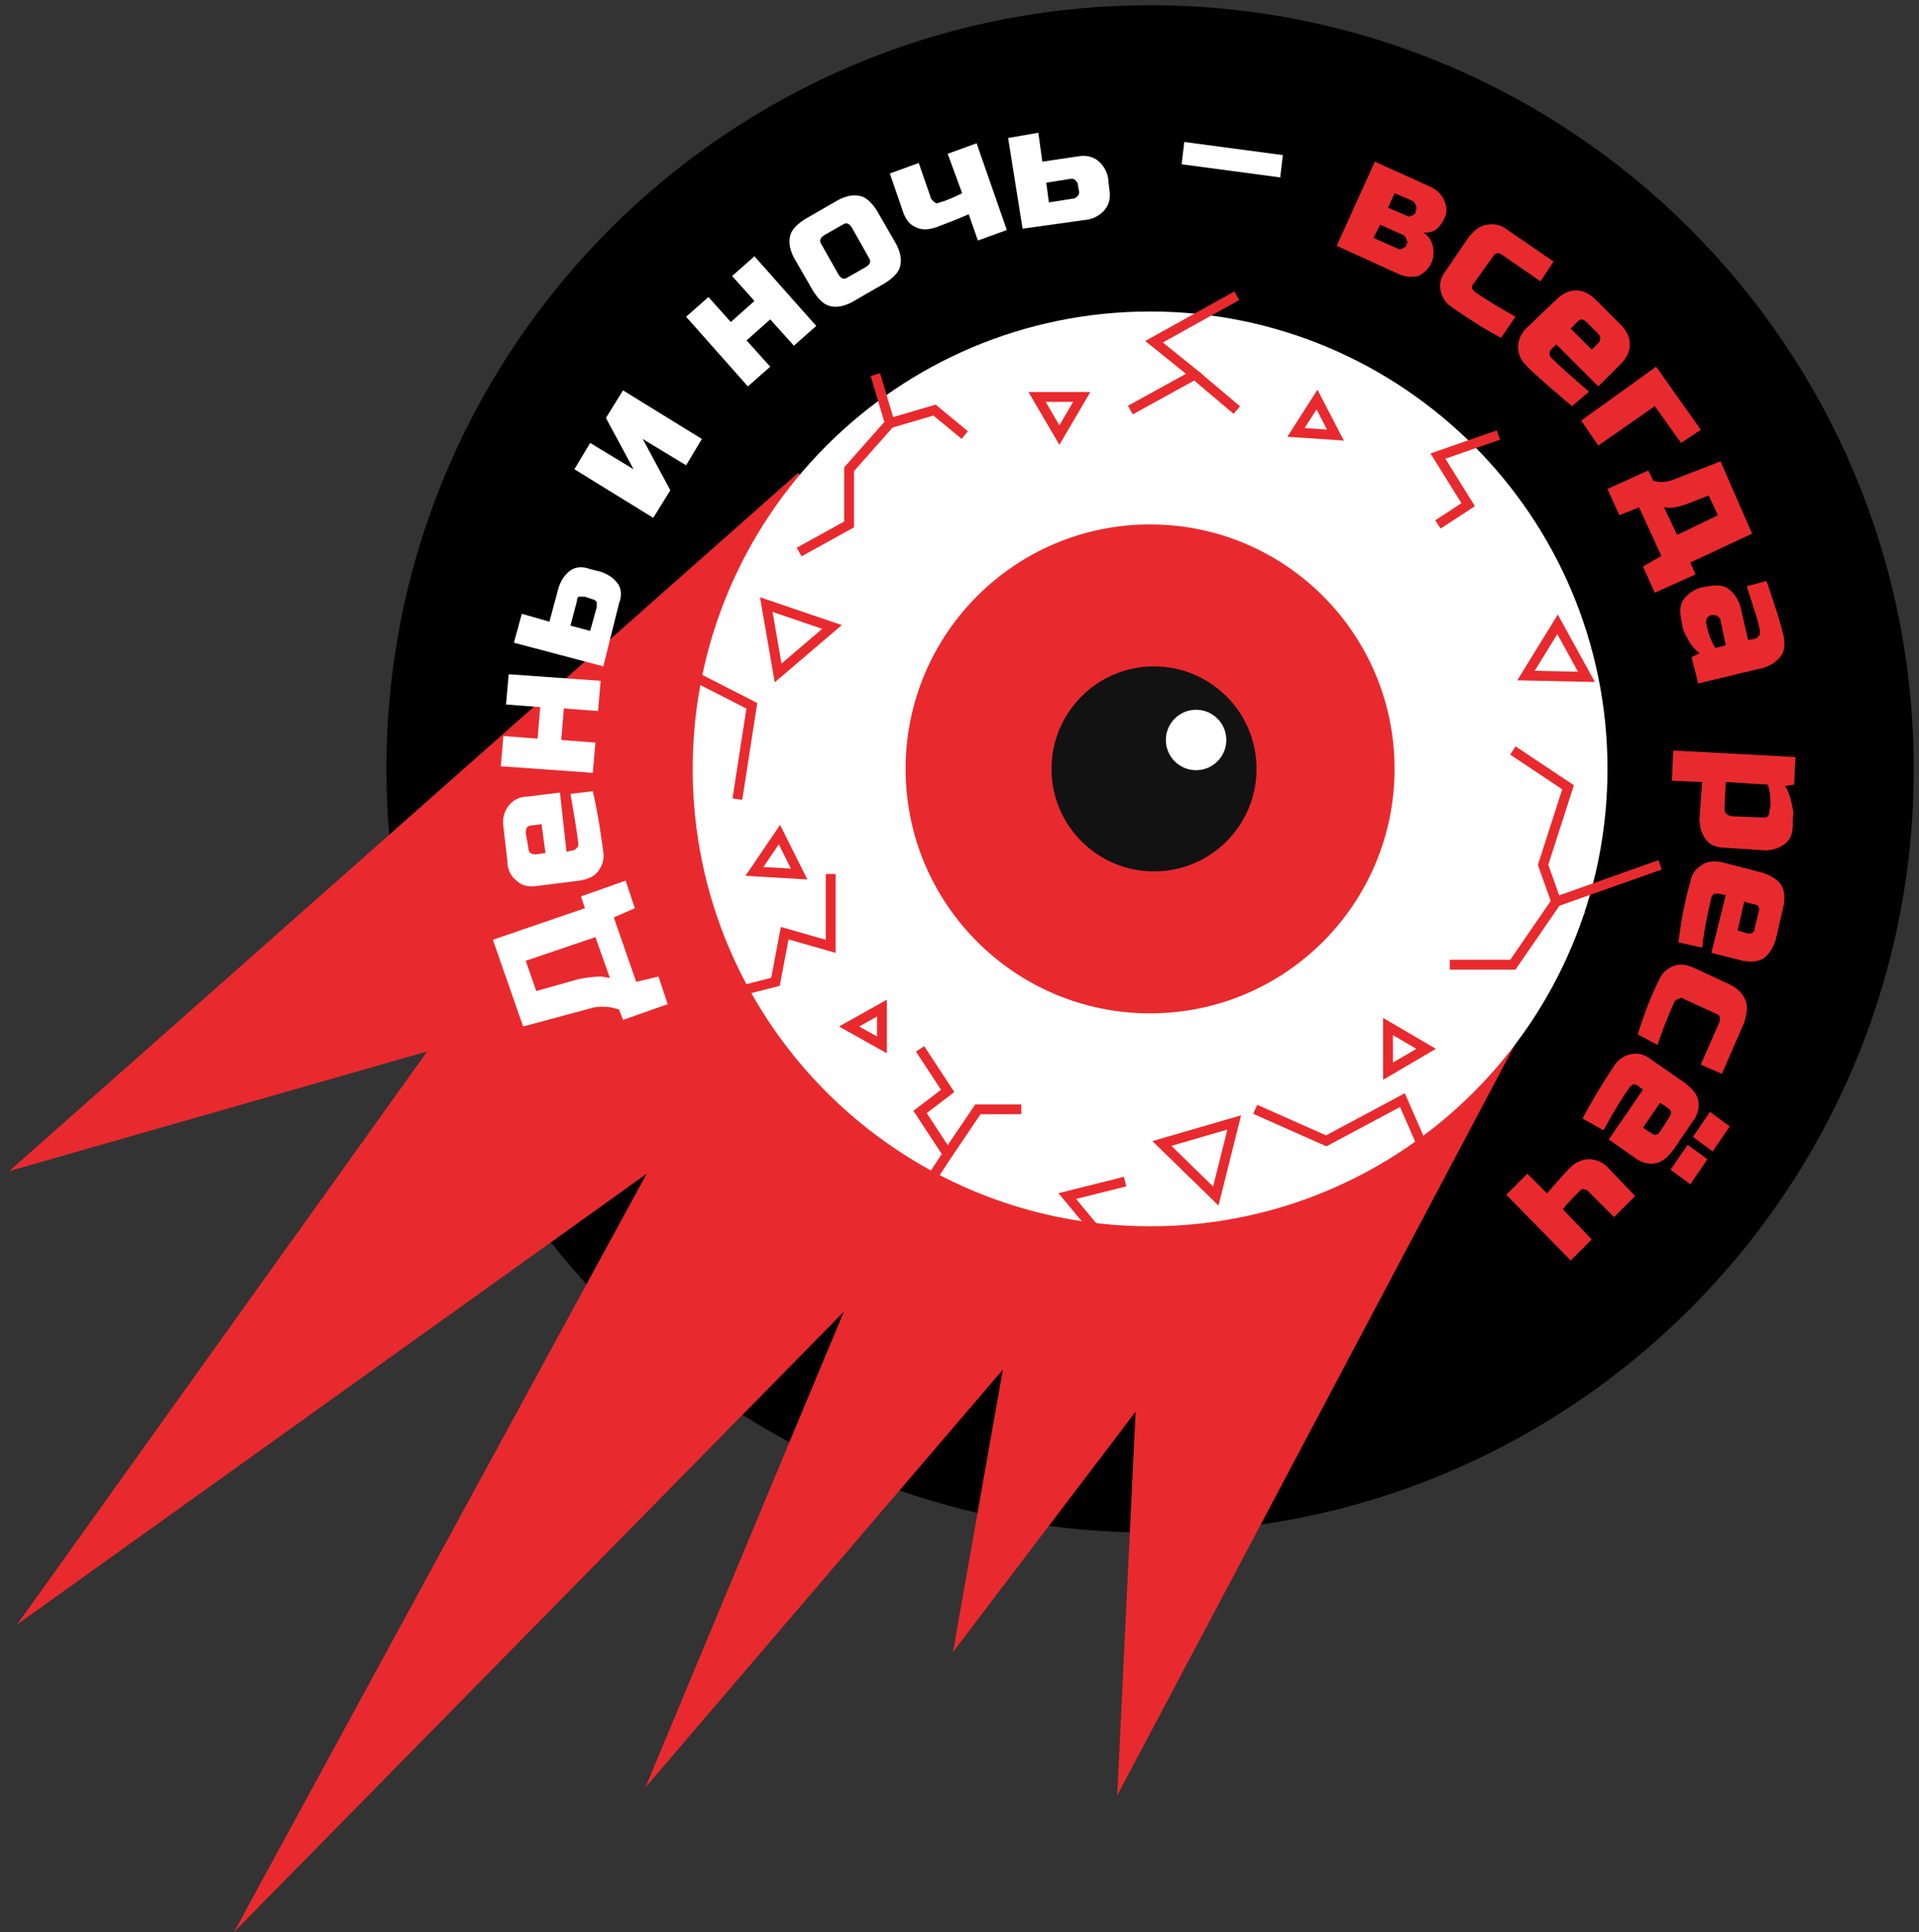 <?xml version="1.0" encoding="UTF-8"?> <svg xmlns="http://www.w3.org/2000/svg" width="146" height="147" viewBox="0 0 146 147" fill="none"><rect x="0" y="0" width="146" height="147" fill="#333333" stroke="none"/> <path d="M87.5 116.6C119.588 116.6 145.6 90.588 145.6 58.5C145.6 26.412 119.588 0.4 87.5 0.4C55.412 0.4 29.4 26.412 29.4 58.5C29.4 90.588 55.412 116.6 87.5 116.6Z" fill="black"></path> <path d="M60.7 36L0.7 89.1L32.5 80L1.3 123.6L49.2 89.3L17.8 147L64.2 99.8L49.1 136L76.3 104.2L72.5 125.7L86.4 107.4L85 136.6L120.6 69.4" fill="#E82A2E"></path> <path d="M87.5 93.3C106.72 93.3 122.3 77.72 122.3 58.5C122.3 39.281 106.72 23.7 87.5 23.7C68.281 23.7 52.7 39.281 52.7 58.5C52.7 77.72 68.281 93.3 87.5 93.3Z" fill="white"></path> <path d="M87.5 77.1C97.772 77.1 106.1 68.772 106.1 58.5C106.1 48.227 97.772 39.9 87.5 39.9C77.228 39.9 68.9 48.227 68.9 58.5C68.9 68.772 77.228 77.1 87.5 77.1Z" fill="#E82A2E"></path> <path d="M87.8 66.3C92.108 66.3 95.6 62.808 95.6 58.5C95.6 54.192 92.108 50.7 87.8 50.7C83.492 50.7 80 54.192 80 58.5C80 62.808 83.492 66.3 87.8 66.3Z" fill="#121212"></path> <path d="M91 58.6C92.27 58.6 93.3 57.57 93.3 56.3C93.3 55.03 92.27 54 91 54C89.73 54 88.7 55.03 88.7 56.3C88.7 57.57 89.73 58.6 91 58.6Z" fill="white"></path> <path d="M114 33.1L109.4 34.7L111.7 38.4L109.4 39.9" stroke="#E82A2E" stroke-width="0.75" stroke-miterlimit="10"></path> <path d="M94.1 22.5L87.8 26L90.9 28.5L86 31.2" stroke="#E82A2E" stroke-width="0.75" stroke-miterlimit="10"></path> <path d="M94.1 31.2L90.9 28.5" stroke="#E82A2E" stroke-width="0.75" stroke-miterlimit="10"></path> <path d="M126.3 65.8L118.4 68.6L117.4 65.8L119.3 59.9L115.1 57.1" stroke="#E82A2E" stroke-width="0.75" stroke-miterlimit="10"></path> <path d="M110.3 73.4H115.1L118.4 68.6" stroke="#E82A2E" stroke-width="0.75" stroke-miterlimit="10"></path> <path d="M109.4 89.9L106.7 83.7L100.9 86.8L95.5 84.4" stroke="#E82A2E" stroke-width="0.75" stroke-miterlimit="10"></path> <path d="M84.1 94.5L81.2 91L85.6 89.9" stroke="#E82A2E" stroke-width="0.75" stroke-miterlimit="10"></path> <path d="M70 91L72.1 87.8L70 84.6L72.1 83L70 79.8" stroke="#E82A2E" stroke-width="0.75" stroke-miterlimit="10"></path> <path d="M77.7 84.4H74.4L72.1 87.8" stroke="#E82A2E" stroke-width="0.75" stroke-miterlimit="10"></path> <path d="M55.1 75.7L59 74.7L59.7 71L63.2 72V66.5" stroke="#E82A2E" stroke-width="0.75" stroke-miterlimit="10"></path> <path d="M52.7 51.4L57.2 53.7L56.1 60.8" stroke="#E82A2E" stroke-width="0.75" stroke-miterlimit="10"></path> <path d="M66.6 28.5L67.7 32.2L64.6 35.7V39.9L60.8 42" stroke="#E82A2E" stroke-width="0.75" stroke-miterlimit="10"></path> <path d="M73.4 33.1L71.1 31.2L67.7 32.2" stroke="#E82A2E" stroke-width="0.75" stroke-miterlimit="10"></path> <path d="M58.3 46L59.2 51.2L63.3 47.7L58.3 46Z" fill="white" stroke="#E82A2E" stroke-width="0.75" stroke-miterlimit="10"></path> <path d="M101.6 33.1L98.6 32.9L100.2 30.4L101.6 33.1Z" fill="white" stroke="#E82A2E" stroke-width="0.75" stroke-miterlimit="10"></path> <path d="M80.6 33.1L78.9 30.2H82.3L80.6 33.1Z" fill="white" stroke="#E82A2E" stroke-width="0.75" stroke-miterlimit="10"></path> <path d="M116.1 51.4L118.5 47.5L120.7 51.5L116.1 51.4Z" fill="white" stroke="#E82A2E" stroke-width="0.75" stroke-miterlimit="10"></path> <path d="M108.5 79.8L105.6 81.5V78.1L108.5 79.8Z" fill="white" stroke="#E82A2E" stroke-width="0.75" stroke-miterlimit="10"></path> <path d="M92.5 91L88.4 87L93.9 85.4L92.5 91Z" fill="white" stroke="#E82A2E" stroke-width="0.75" stroke-miterlimit="10"></path> <path d="M64.6 78.1L67.1 76.7V79.5L64.6 78.1Z" fill="white" stroke="#E82A2E" stroke-width="0.75" stroke-miterlimit="10"></path> <path d="M60.8 66.5L57.4 66.3L59.3 63.5L60.8 66.5Z" fill="white" stroke="#E82A2E" stroke-width="0.75" stroke-miterlimit="10"></path> <path d="M39.8 78.1L37.5 71.5L44.5 69.1L44.2 68.2L47.6 67L48.3 69.1L46.7 69.8L48.4 74.7L50.1 74.3L50.8 76.4L47.4 77.6L47.1 76.8C46.7 76.7 46.4 76.6 46 76.6C45.6 76.6 45.3 76.6 45 76.7L39.8 78.1ZM45.3 71.3L40 73.1L40.8 75.4L44 74.5C44.5 74.4 45.1 74.3 45.7 74.3C45.9 74.3 46.2 74.4 46.4 74.4L45.3 71.3Z" fill="white"></path> <path d="M45.1 60.2C45.5 61.9 45.7 63.4 45.9 64.8C46 65.4 45.8 65.9 45.5 66.3C45.2 66.7 44.7 66.9 44.1 67L40.9 67.4C40.2 67.5 39.7 67.4 39.3 67C38.9 66.7 38.6 66.2 38.6 65.5L38.3 62.9C38.2 62.2 38.4 61.7 38.7 61.3C39 60.9 39.5 60.6 40.2 60.6L42.6 60.3L43.1 64.8L43.6 64.7C43.7 64.7 43.8 64.6 43.9 64.5C44 64.4 44 64.3 44 64.2C43.9 63.3 43.7 62.1 43.4 60.4L45.1 60.2ZM40.2 64.5C40.2 64.9 40.4 65 40.8 65L41.5 64.9L41.2 62.7L40.5 62.8C40.1 62.8 40 63 40 63.4L40.2 64.5Z" fill="white"></path> <path d="M41.1 53.8L38.5 53.6L38.7 51.3L45.7 51.8L45.5 54.1L42.9 53.9L42.7 56.3L45.3 56.5L45.1 58.8L38.1 58.3L38.3 56L40.9 56.2L41.1 53.8Z" fill="white"></path> <path d="M45.9 50.7L39.1 48.9L39.7 46.7L41.8 47.3L42.5 44.7C42.7 44.1 43 43.7 43.4 43.4C43.8 43.1 44.4 43.1 44.9 43.3L45.7 43.5C46.3 43.7 46.7 44 47 44.4C47.3 44.8 47.3 45.4 47.1 45.9L45.9 50.7ZM45.4 46.2C45.4 46.1 45.4 46 45.4 45.8C45.3 45.7 45.2 45.6 45.1 45.6L44.5 45.4C44.4 45.4 44.3 45.4 44.1 45.4C43.9 45.4 43.9 45.6 43.9 45.7L43.4 47.6L44.9 48L45.4 46.2Z" fill="white"></path> <path d="M46.1 31.8L47.4 29.7L53.4 33.4L52.2 35.4L48.9 33.4L51 37.3L49.7 39.4L43.7 35.7L44.9 33.7L48.2 35.7L46.1 31.8Z" fill="white"></path> <path d="M57.4 22.9L55.7 21L57.4 19.5L62.1 24.8L60.4 26.3L58.6 24.3L56.8 25.9L58.6 27.9L56.9 29.4L52.2 24.1L53.9 22.6L55.6 24.5L57.4 22.9Z" fill="white"></path> <path d="M68.2 18.6C68.5 19.2 68.6 19.7 68.5 20.2C68.4 20.7 68 21.1 67.4 21.5L64.8 23C64.2 23.3 63.7 23.4 63.2 23.3C62.7 23.2 62.3 22.8 61.9 22.2L60.4 19.6C60.1 19 60 18.5 60.1 18C60.2 17.5 60.6 17.1 61.2 16.7L63.8 15.2C64.4 14.9 64.9 14.8 65.4 14.9C65.9 15 66.3 15.4 66.7 16L68.2 18.6ZM64.8 17.3C64.6 17 64.4 16.9 64.1 17.1L62.7 17.9C62.4 18.1 62.3 18.3 62.5 18.6L63.8 20.9C64 21.2 64.2 21.3 64.5 21.1L65.9 20.3C66.2 20.1 66.3 19.9 66.1 19.6L64.8 17.3Z" fill="white"></path> <path d="M71.5 15.4C72.2 15.2 72.8 14.9 73.2 14.7L72.1 11.7L74.3 10.9L76.6 17.5L74.4 18.3L73.7 16.3C72.8 16.7 72 17 71.2 17.3C70.6 17.5 70.1 17.5 69.7 17.3C69.2 17.1 68.9 16.7 68.7 16.1L67.7 13.2L69.9 12.4L70.8 15C70.8 15.1 70.9 15.2 71 15.3C71.2 15.5 71.3 15.5 71.5 15.4Z" fill="white"></path> <path d="M77.8 17.4L76.7 10.5L79 10.1L79.3 12.3L82 11.9C82.6 11.8 83.1 11.9 83.5 12.2C83.9 12.5 84.2 13 84.3 13.5L84.4 14.4C84.5 15 84.4 15.5 84.1 15.9C83.8 16.3 83.3 16.6 82.8 16.7L77.8 17.4ZM81.7 15.1C81.8 15.1 81.9 15 82 14.9C82.1 14.8 82.1 14.7 82.1 14.6L82 14C82 13.9 81.9 13.8 81.8 13.7C81.7 13.6 81.6 13.6 81.5 13.6L79.6 13.9L79.8 15.4L81.7 15.1Z" fill="white"></path> <path d="M89.9 12.5L90.1 10.8L97.6 11.8L97.4 13.5L89.9 12.5Z" fill="white"></path> <path d="M106.3 20.8L101.7 18.7L104.6 12.3L108.8 14.2C109.3 14.4 109.7 14.8 109.9 15.3C110.1 15.8 110.1 16.2 109.9 16.6C109.7 17 109.5 17.3 109.2 17.5C108.9 17.7 108.6 17.7 108.3 17.7C108.6 17.9 108.9 18.2 109 18.7C109.1 19.1 109.1 19.6 108.9 20C108.7 20.5 108.3 20.8 107.9 21C107.4 21.1 106.9 21.1 106.3 20.8ZM107 18.6C107.1 18.5 107.1 18.4 107 18.2C107 18.1 106.9 18 106.8 17.9L105 17.1L104.5 18.1L106.3 18.9C106.4 19 106.5 19 106.7 18.9C106.9 18.8 106.9 18.8 107 18.7V18.6ZM107.7 16C107.8 15.9 107.8 15.8 107.7 15.6C107.7 15.5 107.6 15.4 107.5 15.3L106.1 14.7L105.6 15.8L107 16.4C107.1 16.5 107.2 16.5 107.4 16.4C107.5 16.4 107.6 16.3 107.7 16.2V16Z" fill="#E82A2E"></path> <path d="M114.2 25.7C112.7 24.9 111.5 24.1 110.5 23.4C110 23.1 109.7 22.6 109.6 22.1C109.5 21.6 109.6 21.1 110 20.6L111.7 18.1C112.1 17.6 112.5 17.2 113.1 17.1C113.7 17 114.2 17.1 114.7 17.5L118.2 19.9L117.2 21.4L114.3 19.4C114 19.2 113.8 19.2 113.6 19.5L112.1 21.6C112 21.7 112 21.8 112 21.9C112 22 112.1 22.1 112.2 22.2C112.9 22.7 113.9 23.3 115.3 24.1L114.2 25.7Z" fill="#E82A2E"></path> <path d="M119.6 30.9C118.3 29.8 117.1 28.8 116.1 27.8C115.7 27.4 115.5 26.9 115.5 26.4C115.5 25.9 115.7 25.4 116.1 25L118.4 22.8C118.9 22.3 119.4 22.1 119.9 22.1C120.4 22.1 120.9 22.3 121.4 22.8L123.3 24.7C123.8 25.2 124 25.7 124 26.2C124 26.7 123.8 27.2 123.3 27.7L121.6 29.4L118.4 26.2L118 26.6C117.9 26.7 117.9 26.8 117.9 26.9C117.9 27 117.9 27.1 118 27.2C118.6 27.8 119.6 28.7 120.9 29.8L119.6 30.9ZM120.7 24.5C120.5 24.3 120.2 24.2 120 24.5L119.5 25L121.1 26.6L121.6 26.1C121.8 25.9 121.8 25.6 121.6 25.4L120.7 24.5Z" fill="#E82A2E"></path> <path d="M129.4 32.7L127.9 33.7L125.9 30.9L121.6 33.9L120.3 32L126 27.9L129.4 32.7Z" fill="#E82A2E"></path> <path d="M133.3 40.6L128.6 42.8L129 43.7L125.9 45.1L125 43.1L126.4 42.3L124.7 38.6L123.2 39.2L122.3 37.2L125.4 35.8L125.8 36.6C126.3 36.7 126.8 36.7 127.3 36.5L130.9 35.1L133.3 40.6ZM128.2 38.4C127.6 38.6 127.1 38.7 126.6 38.6L127.6 40.7L130.7 39.2L130 37.7L128.2 38.4Z" fill="#E82A2E"></path> <path d="M134.4 44.2C134.9 45.7 135.4 47.1 135.7 48.4C135.8 49 135.8 49.5 135.5 49.9C135.2 50.3 134.8 50.6 134.2 50.8L129.2 52L128.7 50L129.3 49.7C128.9 49.4 128.6 49 128.4 48.6C128.2 48.2 128 47.9 128 47.6L127.9 47.1C127.8 46.5 127.8 46 128.1 45.6C128.4 45.2 128.8 44.9 129.4 44.7L130 44.6C130.6 44.5 131.1 44.5 131.5 44.8C131.9 45.1 132.2 45.5 132.4 46.1L133 48.7L133.5 48.6C133.6 48.6 133.7 48.5 133.8 48.4C133.9 48.3 133.9 48.2 133.9 48C133.8 47.4 133.6 46.8 133.4 46.2C133.2 45.5 133 45 132.9 44.6L134.4 44.2ZM129.9 47.8C130 48.3 130.2 48.8 130.5 49.3L131.3 49.1L130.9 47.2C130.9 47.1 130.8 47 130.7 46.9C130.6 46.8 130.5 46.8 130.3 46.8H130.2C130.1 46.8 130 46.9 129.9 47C129.8 47.1 129.8 47.2 129.8 47.4L129.9 47.8Z" fill="#E82A2E"></path> <path d="M129.5 59.5L127.2 59.4L127.3 57.1L136.6 57.6L136.5 59.7L135.8 59.8C136.1 60.2 136.2 60.7 136.3 61.1C136.4 61.5 136.5 61.9 136.4 62.2V62.8C136.4 63.4 136.2 63.9 135.8 64.2C135.4 64.5 134.9 64.7 134.3 64.7L131.3 64.5C130.6 64.5 130.1 64.3 129.8 63.9C129.5 63.5 129.3 63 129.3 62.3L129.5 59.5ZM134.7 61.3C134.7 60.8 134.7 60.3 134.5 59.7L131.3 59.5L131.2 61.5C131.2 61.9 131.4 62 131.7 62.1L134.2 62.2C134.3 62.2 134.4 62.2 134.5 62.1C134.6 62 134.6 61.9 134.6 61.8L134.7 61.3Z" fill="#E82A2E"></path> <path d="M127.7 71.7C127.9 70 128.2 68.5 128.6 67.1C128.7 66.5 129 66.1 129.5 65.8C129.9 65.5 130.5 65.5 131 65.6L134.1 66.4C134.7 66.6 135.2 66.9 135.5 67.3C135.8 67.8 135.8 68.3 135.7 68.9L135.1 71.5C134.9 72.1 134.6 72.6 134.2 72.9C133.7 73.2 133.2 73.2 132.6 73.1L130.2 72.5L131.3 68.1L130.8 68C130.7 68 130.6 68 130.4 68C130.3 68.1 130.2 68.2 130.2 68.3C130 69.2 129.7 70.4 129.5 72.1L127.7 71.7ZM133.8 69.4C133.9 69.1 133.8 68.8 133.4 68.8L132.7 68.6L132.2 70.8L132.9 71C133.2 71.1 133.5 71 133.5 70.6L133.8 69.4Z" fill="#E82A2E"></path> <path d="M124.6 78.7C125.1 77.1 125.6 75.8 126.2 74.6C126.4 74.1 126.8 73.7 127.3 73.5C127.8 73.3 128.3 73.4 128.8 73.6L131.6 74.9C132.2 75.2 132.6 75.6 132.8 76.1C133 76.6 132.9 77.1 132.7 77.8L131 81.7L129.4 81L130.8 77.8C130.9 77.5 130.9 77.2 130.5 77.1L128.1 76C128 75.9 127.9 75.9 127.7 76C127.6 76 127.5 76.1 127.4 76.2C127.1 76.9 126.6 78 126.1 79.5L124.6 78.7Z" fill="#E82A2E"></path> <path d="M120.4 85.1C121.2 83.6 122 82.3 122.8 81.1C123.1 80.6 123.6 80.3 124.1 80.2C124.6 80.1 125.1 80.2 125.6 80.6L128.2 82.4C128.7 82.8 129.1 83.2 129.2 83.7C129.3 84.2 129.2 84.8 128.8 85.3L127.3 87.5C126.9 88 126.5 88.4 126 88.5C125.5 88.6 124.9 88.5 124.4 88.1L122.4 86.7L125 82.9L124.6 82.6C124.5 82.5 124.4 82.5 124.3 82.5C124.2 82.5 124.1 82.6 124 82.7C123.5 83.4 122.8 84.5 122 86L120.4 85.1ZM127 85C127.2 84.7 127.2 84.5 126.9 84.3L126.3 83.9L125 85.8L125.6 86.2C125.9 86.4 126.1 86.4 126.3 86.1L127 85ZM129.9 88.2L128.6 90.1L127.1 89L128.4 87.1L129.9 88.2ZM131.6 85.7L130.3 87.6L128.8 86.5L130.1 84.6L131.6 85.7Z" fill="#E82A2E"></path> <path d="M120.2 90.6C119.7 91.1 119.2 91.6 118.9 92L121.1 94.3L119.5 95.9L114.6 90.9L116.2 89.3L117.7 90.8C118.3 90.1 118.9 89.4 119.5 88.8C119.9 88.4 120.4 88.2 120.9 88.2C121.4 88.2 121.9 88.4 122.3 88.8L124.4 91L122.8 92.6L120.8 90.6C120.7 90.5 120.6 90.5 120.5 90.5C120.4 90.4 120.3 90.5 120.2 90.6Z" fill="#E82A2E"></path> </svg> 